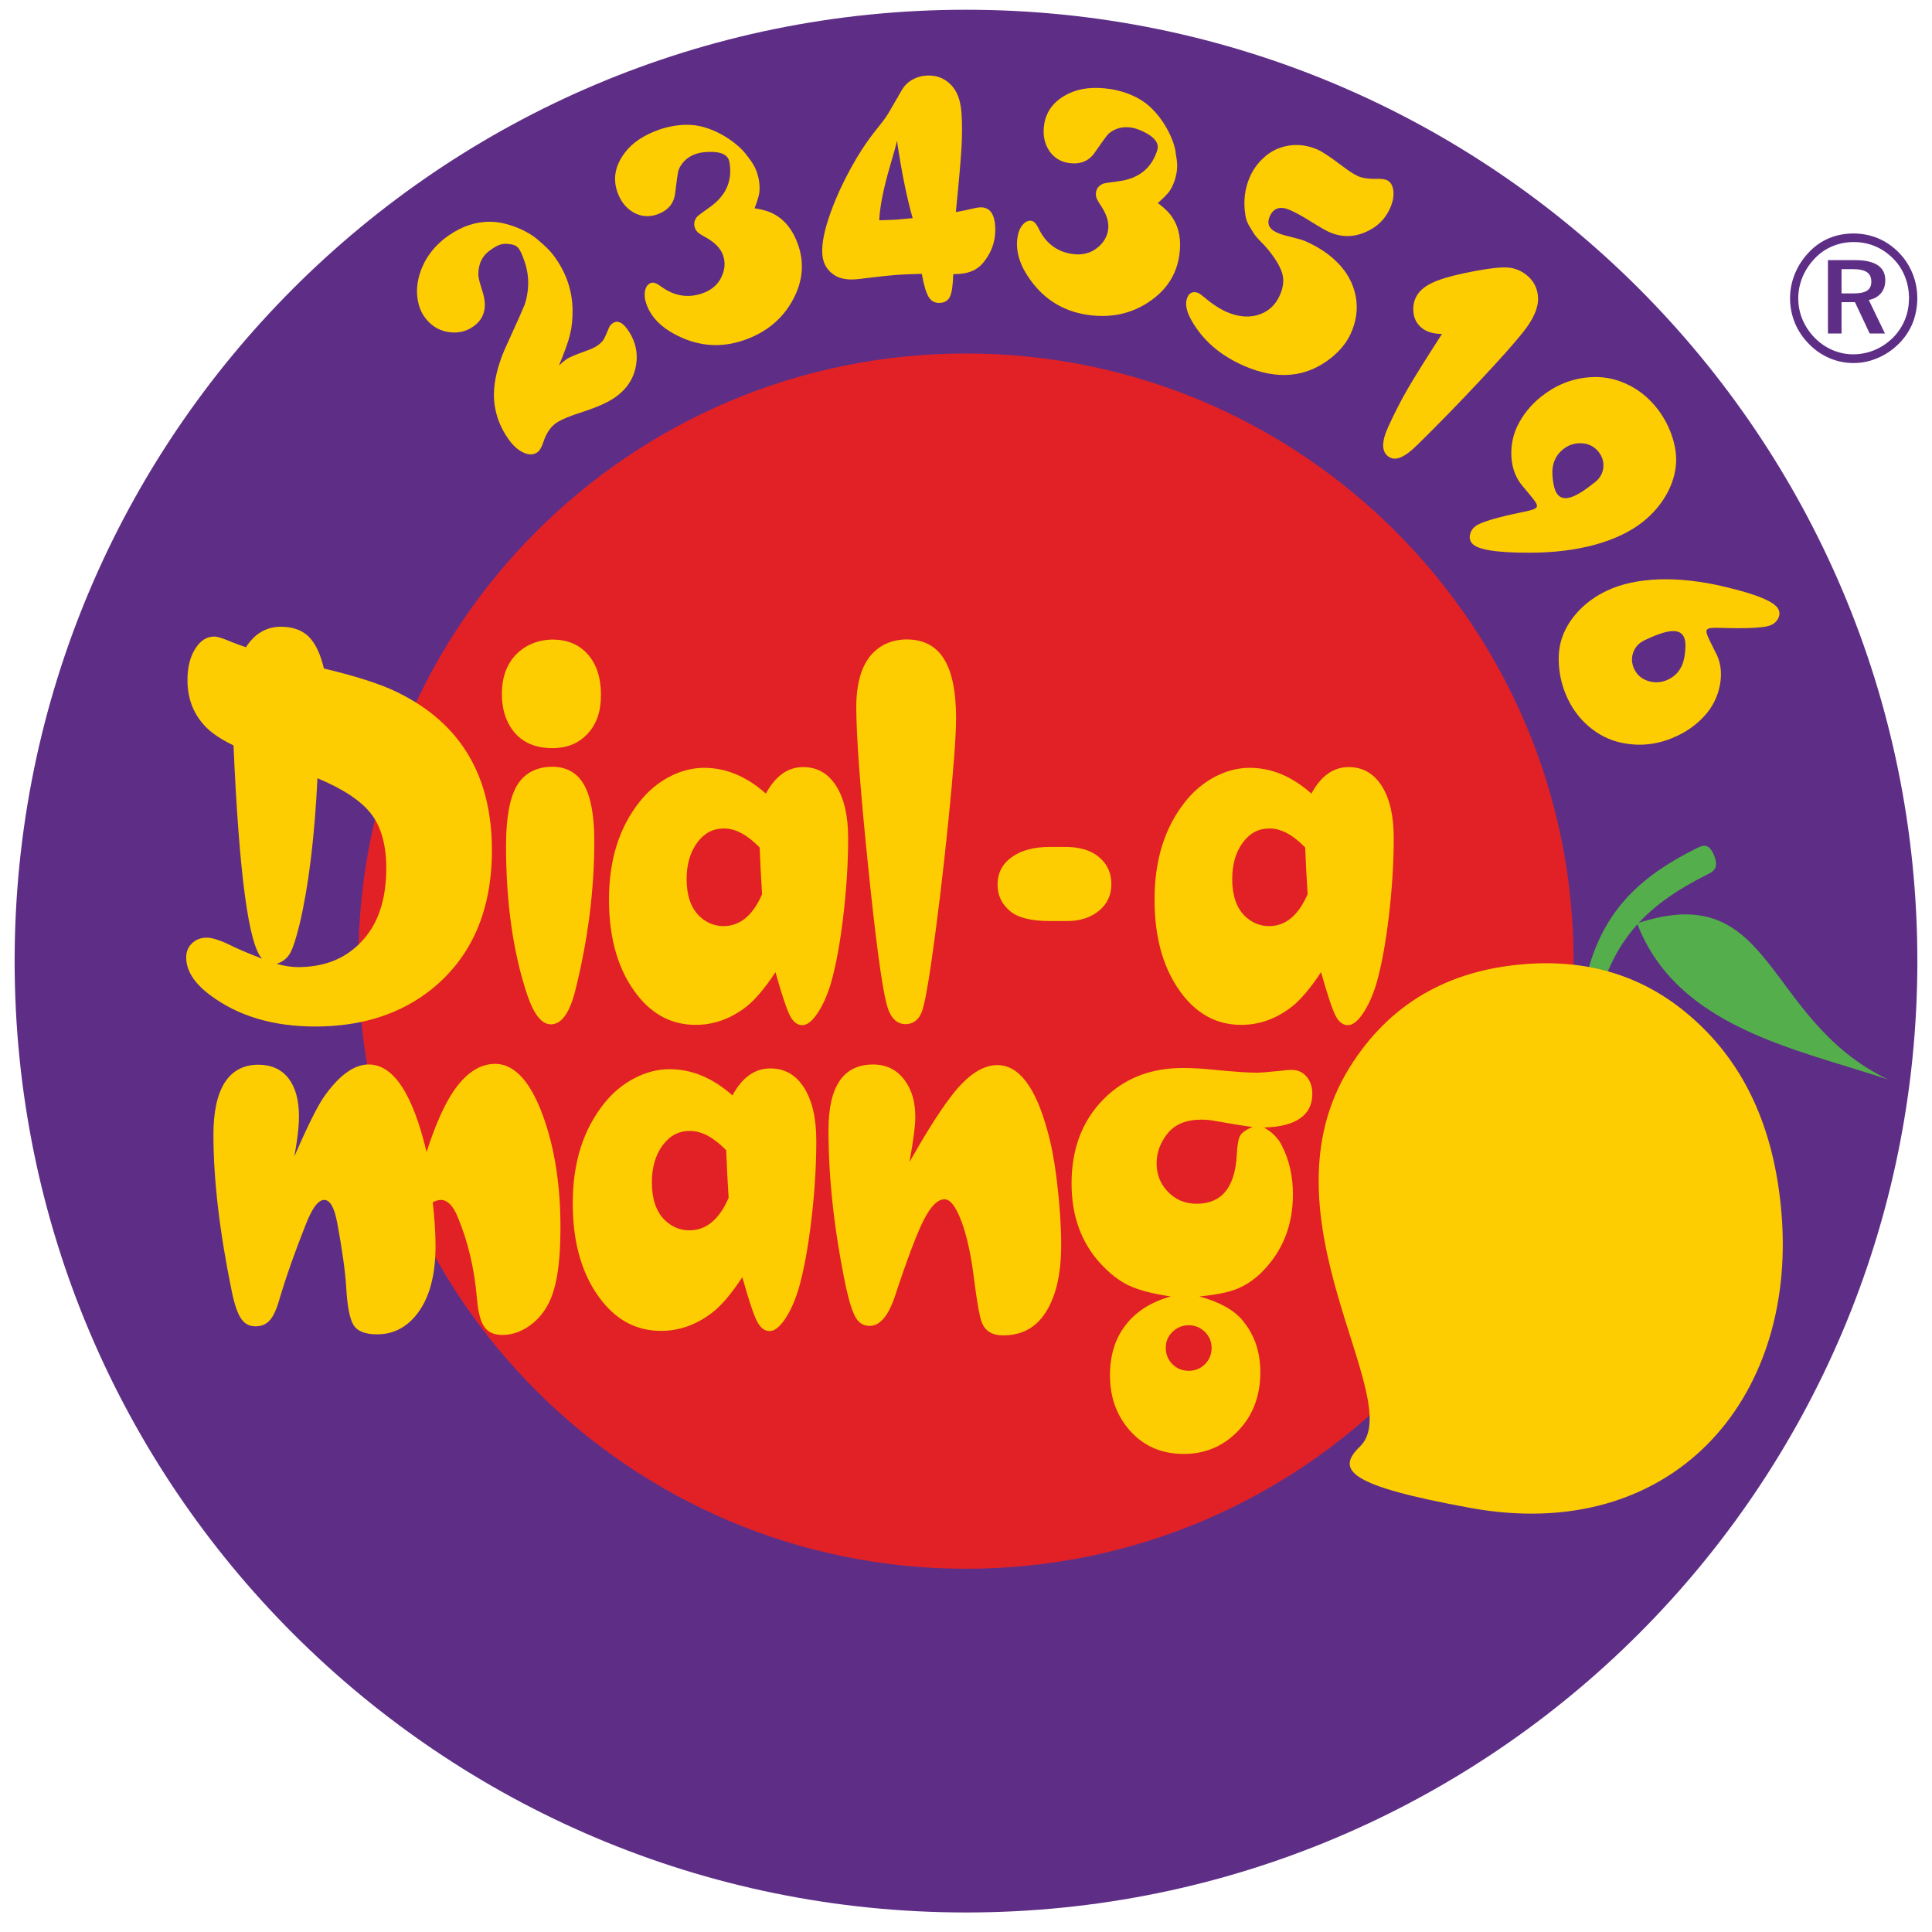 <svg xmlns="http://www.w3.org/2000/svg" fill="none" viewBox="0 0 66 66" height="66" width="66">
<path fill="#5E2E86" d="M33 0.333C50.949 0.333 65.5 14.883 65.5 32.833C65.5 50.783 50.95 65.333 33 65.333C15.05 65.333 0.5 50.782 0.5 32.833C0.5 14.885 15.051 0.333 33 0.333Z" clip-rule="evenodd" fill-rule="evenodd"></path>
<path fill="#E12126" d="M33 12.076C44.464 12.076 53.757 21.37 53.757 32.834C53.757 44.297 44.464 53.591 33 53.591C21.536 53.591 12.242 44.297 12.242 32.834C12.242 21.37 21.536 12.076 33 12.076Z" clip-rule="evenodd" fill-rule="evenodd"></path>
<path fill="#FECD01" d="M44.587 28.95C44.169 28.52 43.764 28.302 43.372 28.302C42.979 28.302 42.693 28.465 42.454 28.787C42.215 29.112 42.094 29.527 42.094 30.031C42.094 30.579 42.235 30.997 42.515 31.283C42.758 31.519 43.038 31.637 43.354 31.637C43.916 31.637 44.354 31.274 44.67 30.547C44.635 29.985 44.606 29.453 44.587 28.949M45.13 33.209C44.756 33.776 44.415 34.172 44.113 34.405C43.584 34.809 43.013 35.011 42.404 35.011C41.612 35.011 40.956 34.679 40.429 34.02C39.77 33.194 39.441 32.097 39.441 30.732C39.441 29.367 39.792 28.258 40.496 27.378C40.784 27.017 41.121 26.737 41.51 26.533C41.898 26.331 42.291 26.23 42.69 26.23C43.438 26.23 44.141 26.524 44.8 27.111C45.125 26.507 45.55 26.205 46.072 26.205C46.551 26.205 46.928 26.418 47.202 26.848C47.476 27.278 47.612 27.872 47.612 28.634C47.612 29.485 47.554 30.382 47.443 31.319C47.332 32.256 47.188 33.017 47.017 33.612C46.889 34.022 46.739 34.36 46.557 34.626C46.375 34.891 46.206 35.022 46.044 35.022C45.883 35.022 45.734 34.913 45.623 34.694C45.512 34.477 45.346 33.982 45.13 33.212M36.451 31.464H35.864C35.219 31.464 34.767 31.348 34.499 31.12C34.219 30.881 34.078 30.585 34.078 30.22C34.078 29.828 34.238 29.516 34.56 29.284C34.878 29.051 35.316 28.932 35.864 28.932H36.387C36.859 28.932 37.229 29.035 37.497 29.242C37.81 29.484 37.966 29.804 37.966 30.201C37.966 30.578 37.825 30.88 37.542 31.113C37.259 31.346 36.894 31.464 36.451 31.464ZM30.971 21.844C31.545 21.844 31.969 22.064 32.246 22.507C32.523 22.95 32.661 23.626 32.661 24.535C32.661 25.144 32.572 26.324 32.395 28.071C32.218 29.816 32.026 31.409 31.819 32.847C31.688 33.75 31.58 34.32 31.494 34.556C31.383 34.844 31.195 34.986 30.933 34.986C30.623 34.986 30.406 34.759 30.288 34.304C30.119 33.65 29.905 32.041 29.644 29.47C29.382 26.9 29.252 25.13 29.252 24.161C29.252 23.358 29.424 22.759 29.765 22.366C30.071 22.025 30.473 21.85 30.97 21.843M25.949 28.95C25.531 28.52 25.127 28.302 24.735 28.302C24.344 28.302 24.056 28.465 23.816 28.787C23.578 29.112 23.456 29.527 23.456 30.031C23.456 30.579 23.597 30.997 23.877 31.283C24.119 31.519 24.4 31.637 24.716 31.637C25.278 31.637 25.718 31.274 26.034 30.547C25.998 29.985 25.97 29.453 25.951 28.949M26.493 33.209C26.12 33.776 25.779 34.172 25.476 34.405C24.947 34.809 24.377 35.011 23.767 35.011C22.977 35.011 22.319 34.679 21.793 34.02C21.133 33.194 20.804 32.097 20.804 30.732C20.804 29.367 21.155 28.258 21.86 27.378C22.147 27.017 22.485 26.737 22.873 26.533C23.262 26.331 23.655 26.23 24.053 26.23C24.802 26.23 25.505 26.524 26.164 27.111C26.49 26.507 26.914 26.205 27.436 26.205C27.915 26.205 28.29 26.418 28.564 26.848C28.838 27.278 28.974 27.872 28.974 28.634C28.974 29.485 28.917 30.382 28.805 31.319C28.694 32.256 28.55 33.017 28.379 33.612C28.251 34.022 28.101 34.36 27.919 34.626C27.737 34.891 27.568 35.022 27.406 35.022C27.245 35.022 27.096 34.913 26.985 34.694C26.874 34.477 26.708 33.982 26.492 33.212M18.854 26.193C19.352 26.193 19.718 26.398 19.95 26.808C20.183 27.219 20.302 27.861 20.302 28.734C20.302 30.407 20.085 32.116 19.648 33.855C19.454 34.614 19.18 34.993 18.817 34.993C18.507 34.993 18.24 34.658 18.013 33.991C17.528 32.54 17.287 30.845 17.287 28.903C17.287 27.825 17.445 27.085 17.761 26.687C18.016 26.365 18.384 26.199 18.855 26.193M18.883 21.85C19.387 21.85 19.789 22.019 20.085 22.36C20.382 22.698 20.529 23.157 20.529 23.737C20.529 24.317 20.379 24.732 20.075 25.064C19.773 25.393 19.374 25.557 18.873 25.557C18.277 25.557 17.823 25.357 17.518 24.951C17.269 24.619 17.145 24.205 17.145 23.707C17.145 23.085 17.342 22.602 17.735 22.259C18.05 21.991 18.433 21.855 18.882 21.847M10.845 26.586C10.746 28.605 10.543 30.259 10.239 31.553C10.117 32.054 10.009 32.389 9.91 32.564C9.81 32.736 9.658 32.86 9.45 32.927C9.718 33 9.96 33.038 10.171 33.038C10.869 33.038 11.453 32.869 11.927 32.534C12.772 31.934 13.196 30.981 13.196 29.665C13.196 28.875 13.027 28.258 12.686 27.812C12.348 27.366 11.733 26.956 10.843 26.584M11.067 22.837C12.214 23.111 13.062 23.389 13.618 23.67C15.742 24.723 16.804 26.512 16.804 29.041C16.804 31.085 16.128 32.66 14.776 33.769C13.712 34.633 12.375 35.067 10.771 35.067C9.342 35.067 8.153 34.716 7.203 34.012C6.641 33.6 6.361 33.164 6.361 32.705C6.361 32.511 6.428 32.35 6.561 32.223C6.695 32.096 6.861 32.032 7.062 32.032C7.264 32.032 7.566 32.134 7.977 32.342C8.279 32.482 8.608 32.619 8.955 32.749C8.496 32.29 8.168 29.86 7.977 25.464C7.514 25.24 7.176 25.007 6.966 24.763C6.592 24.348 6.404 23.835 6.404 23.232C6.404 22.808 6.49 22.453 6.665 22.17C6.84 21.887 7.058 21.746 7.319 21.746C7.424 21.746 7.609 21.804 7.87 21.915C8.07 21.995 8.247 22.062 8.402 22.11C8.702 21.644 9.1 21.411 9.598 21.411C9.997 21.411 10.313 21.523 10.543 21.746C10.772 21.973 10.947 22.336 11.066 22.84" clip-rule="evenodd" fill-rule="evenodd"></path>
<path fill="#FECD01" d="M40.623 45.271C40.402 45.271 40.214 45.345 40.058 45.495C39.902 45.644 39.824 45.825 39.824 46.04C39.824 46.255 39.898 46.449 40.05 46.602C40.203 46.754 40.391 46.828 40.612 46.828C40.833 46.828 41.011 46.754 41.164 46.602C41.316 46.449 41.39 46.264 41.39 46.05C41.39 45.837 41.316 45.655 41.166 45.505C41.017 45.355 40.836 45.278 40.621 45.271M42.79 38.5C42.523 38.467 42.108 38.399 41.537 38.298C41.379 38.266 41.212 38.249 41.044 38.249C40.52 38.249 40.135 38.408 39.881 38.727C39.635 39.035 39.511 39.376 39.511 39.742C39.511 40.108 39.631 40.424 39.871 40.683C40.138 40.975 40.474 41.122 40.88 41.122C41.734 41.122 42.192 40.563 42.25 39.45C42.266 39.119 42.305 38.901 42.364 38.798C42.419 38.694 42.563 38.593 42.79 38.498M43.182 38.517C43.464 38.679 43.669 38.887 43.789 39.134C44.042 39.628 44.168 40.182 44.168 40.799C44.168 41.882 43.802 42.782 43.064 43.499C42.804 43.745 42.524 43.928 42.226 44.042C41.931 44.156 41.512 44.236 40.974 44.288C41.665 44.479 42.155 44.752 42.447 45.106C42.853 45.592 43.055 46.184 43.055 46.874C43.055 47.748 42.76 48.459 42.172 49.003C41.688 49.448 41.11 49.669 40.439 49.669C39.634 49.669 38.991 49.366 38.51 48.766C38.117 48.275 37.919 47.685 37.919 46.987C37.919 46.289 38.097 45.727 38.451 45.268C38.808 44.804 39.321 44.479 39.993 44.288C39.386 44.2 38.915 44.077 38.58 43.922C38.245 43.766 37.917 43.516 37.596 43.166C36.938 42.451 36.606 41.537 36.606 40.43C36.606 39.161 37.025 38.151 37.861 37.395C38.54 36.789 39.386 36.484 40.409 36.484C40.723 36.484 41.069 36.503 41.435 36.542C42.133 36.61 42.63 36.645 42.928 36.645C43.053 36.645 43.337 36.623 43.775 36.577C43.921 36.558 44.035 36.548 44.116 36.548C44.327 36.548 44.496 36.622 44.629 36.774C44.763 36.927 44.831 37.124 44.831 37.366C44.831 37.732 44.691 38.015 44.411 38.206C44.133 38.4 43.721 38.504 43.178 38.517M31.069 39.696C31.602 38.758 32.049 38.04 32.42 37.547C32.987 36.771 33.539 36.385 34.072 36.385C34.803 36.385 35.371 37.129 35.777 38.611C35.916 39.091 36.031 39.708 36.118 40.458C36.205 41.211 36.251 41.898 36.251 42.529C36.251 43.574 36.053 44.372 35.66 44.924C35.332 45.388 34.865 45.619 34.264 45.619C33.906 45.619 33.669 45.48 33.549 45.2C33.475 45.033 33.38 44.528 33.273 43.68C33.173 42.868 33.028 42.213 32.842 41.716C32.654 41.22 32.463 40.969 32.267 40.969C32.037 40.969 31.803 41.199 31.566 41.657C31.329 42.118 30.998 42.991 30.573 44.279C30.346 44.958 30.057 45.294 29.71 45.294C29.506 45.294 29.35 45.204 29.239 45.019C29.125 44.833 29.018 44.5 28.908 44.009C28.502 42.078 28.302 40.277 28.302 38.608C28.302 37.112 28.809 36.365 29.824 36.365C30.285 36.365 30.648 36.548 30.908 36.908C31.148 37.229 31.268 37.644 31.268 38.154C31.268 38.449 31.203 38.962 31.069 39.693M24.807 39.294C24.381 38.855 23.969 38.635 23.571 38.635C23.172 38.635 22.88 38.801 22.635 39.128C22.392 39.459 22.269 39.881 22.269 40.394C22.269 40.953 22.412 41.378 22.698 41.67C22.944 41.91 23.23 42.03 23.551 42.03C24.122 42.03 24.571 41.66 24.891 40.92C24.856 40.35 24.826 39.807 24.807 39.294ZM25.358 43.631C24.979 44.209 24.632 44.611 24.322 44.848C23.783 45.26 23.202 45.465 22.582 45.465C21.777 45.465 21.109 45.127 20.572 44.455C19.901 43.615 19.566 42.499 19.566 41.108C19.566 39.718 19.923 38.59 20.64 37.693C20.932 37.326 21.276 37.041 21.672 36.834C22.068 36.629 22.466 36.525 22.872 36.525C23.636 36.525 24.349 36.825 25.022 37.421C25.352 36.807 25.785 36.499 26.317 36.499C26.805 36.499 27.187 36.717 27.466 37.154C27.745 37.593 27.886 38.196 27.886 38.971C27.886 39.838 27.828 40.75 27.714 41.704C27.599 42.659 27.454 43.434 27.279 44.037C27.149 44.457 26.996 44.801 26.812 45.069C26.627 45.339 26.455 45.472 26.289 45.472C26.123 45.472 25.975 45.363 25.861 45.137C25.747 44.916 25.578 44.414 25.358 43.628M10.046 39.528C10.481 38.522 10.816 37.847 11.043 37.504C11.569 36.745 12.088 36.364 12.595 36.364C13.438 36.364 14.098 37.36 14.572 39.356C14.87 38.431 15.178 37.739 15.494 37.275C15.919 36.656 16.394 36.343 16.912 36.343C17.613 36.343 18.189 37.014 18.633 38.359C18.974 39.398 19.146 40.585 19.146 41.922C19.146 43.259 18.993 44.097 18.688 44.623C18.519 44.922 18.295 45.158 18.02 45.337C17.744 45.515 17.458 45.604 17.16 45.604C16.881 45.604 16.677 45.514 16.546 45.328C16.416 45.143 16.331 44.823 16.293 44.358C16.205 43.332 15.985 42.397 15.627 41.553C15.472 41.18 15.28 40.991 15.059 40.991C14.988 40.991 14.896 41.018 14.784 41.07C14.846 41.645 14.879 42.145 14.879 42.563C14.879 43.708 14.606 44.555 14.06 45.1C13.73 45.422 13.337 45.583 12.882 45.583C12.483 45.583 12.217 45.48 12.083 45.275C11.95 45.068 11.862 44.632 11.827 43.968C11.794 43.436 11.693 42.705 11.521 41.78C11.424 41.254 11.278 40.991 11.074 40.991C10.869 40.991 10.659 41.278 10.438 41.848C10.064 42.792 9.772 43.621 9.562 44.328C9.461 44.699 9.347 44.95 9.224 45.094C9.101 45.238 8.935 45.309 8.724 45.309C8.514 45.309 8.361 45.225 8.241 45.053C8.121 44.881 8.017 44.583 7.927 44.16C7.502 42.1 7.291 40.301 7.291 38.759C7.291 37.218 7.801 36.373 8.824 36.373C9.268 36.373 9.609 36.525 9.852 36.834C10.092 37.142 10.213 37.576 10.213 38.141C10.213 38.488 10.158 38.952 10.051 39.527" clip-rule="evenodd" fill-rule="evenodd"></path>
<path fill="#53AE4B" d="M54.247 33.16C54.531 32.115 54.983 31.306 55.6 30.642C56.217 29.978 56.995 29.459 57.938 28.988C58.154 28.88 58.37 28.771 58.554 29.219C58.738 29.667 58.523 29.775 58.307 29.883C57.367 30.353 56.592 30.869 55.984 31.524C55.378 32.178 54.934 32.971 54.654 33.996C54.591 34.229 54.527 34.463 54.322 34.047C54.118 33.63 54.181 33.398 54.245 33.163"></path>
<path fill="#FECD01" d="M50.218 51.51C46.079 50.754 45.614 50.227 46.462 49.412C48.098 47.837 42.91 41.567 46.116 36.447C47.452 34.314 49.444 33.141 52.094 32.935C54.224 32.769 56.049 33.319 57.58 34.578C59.548 36.192 60.626 38.498 60.863 41.507C61.364 47.85 57.097 52.768 50.218 51.511" clip-rule="evenodd" fill-rule="evenodd"></path>
<path fill="#53AE4B" d="M64.5 36.877C60.219 34.823 60.634 29.977 55.926 31.544C57.285 35.099 61.363 35.831 64.5 36.877Z" clip-rule="evenodd" fill-rule="evenodd"></path>
<path fill="#FECD01" d="M17.909 8.901C18.031 9.245 18.071 9.589 18.028 9.934C18.002 10.136 17.965 10.299 17.916 10.427C17.867 10.551 17.666 11.003 17.312 11.78C16.934 12.6 16.8 13.317 16.912 13.925C16.98 14.309 17.134 14.67 17.377 15.011C17.532 15.231 17.703 15.38 17.887 15.463C18.069 15.546 18.226 15.542 18.358 15.45C18.435 15.397 18.502 15.283 18.563 15.1C18.659 14.802 18.806 14.584 19.004 14.447C19.165 14.337 19.462 14.211 19.9 14.073C20.395 13.911 20.761 13.748 20.997 13.585C21.478 13.253 21.73 12.806 21.751 12.245C21.763 11.899 21.658 11.566 21.431 11.248C21.256 11.002 21.088 10.934 20.93 11.042C20.873 11.08 20.834 11.129 20.807 11.187C20.719 11.405 20.654 11.547 20.611 11.614C20.567 11.679 20.498 11.744 20.408 11.807C20.325 11.864 20.208 11.919 20.06 11.973C19.679 12.109 19.443 12.207 19.356 12.268C19.289 12.313 19.2 12.388 19.095 12.488C19.288 12.021 19.415 11.669 19.473 11.427C19.534 11.184 19.562 10.905 19.56 10.588C19.551 9.942 19.353 9.345 18.961 8.795C18.76 8.511 18.543 8.341 18.377 8.194C18.038 7.89 17.341 7.584 16.76 7.575C16.268 7.567 15.791 7.724 15.33 8.042C14.832 8.39 14.5 8.832 14.337 9.364C14.255 9.626 14.227 9.889 14.258 10.152C14.288 10.415 14.368 10.639 14.501 10.825C14.704 11.11 14.965 11.279 15.283 11.337C15.611 11.396 15.905 11.337 16.164 11.157C16.55 10.892 16.655 10.489 16.479 9.946C16.404 9.715 16.361 9.556 16.35 9.471C16.336 9.386 16.339 9.285 16.357 9.17C16.399 8.904 16.532 8.694 16.756 8.54C16.9 8.44 17.078 8.314 17.304 8.329C17.679 8.354 17.74 8.433 17.909 8.9" clip-rule="evenodd" fill-rule="evenodd"></path>
<path fill="#FECD01" d="M25.498 5.288C25.609 5.437 25.76 5.613 25.849 5.864C25.928 6.087 25.96 6.316 25.945 6.541C25.935 6.652 25.882 6.843 25.778 7.115C26.052 7.155 26.279 7.223 26.455 7.322C26.824 7.527 27.093 7.872 27.262 8.355C27.477 8.969 27.428 9.58 27.115 10.187C26.758 10.88 26.184 11.36 25.394 11.628C24.64 11.884 23.897 11.835 23.169 11.478C22.603 11.203 22.241 10.841 22.083 10.389C22.022 10.214 22.009 10.06 22.038 9.922C22.069 9.786 22.136 9.7 22.243 9.664C22.32 9.637 22.428 9.674 22.566 9.775C23.015 10.11 23.486 10.193 23.98 10.026C24.302 9.917 24.522 9.729 24.647 9.461C24.767 9.207 24.785 8.958 24.7 8.721C24.619 8.489 24.427 8.288 24.13 8.121C23.987 8.045 23.894 7.985 23.845 7.942C23.796 7.899 23.761 7.842 23.737 7.777C23.694 7.653 23.716 7.53 23.809 7.408C23.833 7.377 23.995 7.255 24.293 7.045C24.825 6.648 25.026 6.145 24.918 5.534C24.869 5.259 24.582 5.196 24.339 5.189C24.096 5.182 23.913 5.211 23.789 5.253C23.591 5.32 23.437 5.422 23.328 5.56C23.245 5.662 23.193 5.757 23.172 5.843C23.151 5.929 23.114 6.181 23.064 6.597C23.024 6.957 22.812 7.202 22.431 7.331C22.167 7.42 21.911 7.399 21.665 7.27C21.398 7.125 21.205 6.886 21.091 6.562C20.929 6.099 21.015 5.649 21.352 5.208C21.602 4.875 21.994 4.615 22.523 4.427C22.879 4.307 23.23 4.252 23.574 4.266C24.349 4.297 25.17 4.851 25.496 5.285" clip-rule="evenodd" fill-rule="evenodd"></path>
<path fill="#FECD01" d="M31.178 7.453C30.979 6.759 30.8 5.875 30.641 4.805C30.6 5.001 30.523 5.277 30.414 5.638C30.183 6.427 30.057 7.055 30.036 7.525C30.306 7.518 30.505 7.51 30.631 7.502C30.757 7.493 30.939 7.476 31.176 7.453M30.65 3.353C30.767 3.148 30.855 2.951 31.032 2.813C31.21 2.675 31.412 2.598 31.639 2.583C31.971 2.561 32.248 2.66 32.473 2.884C32.69 3.096 32.814 3.416 32.845 3.854C32.87 4.205 32.87 4.589 32.848 5.004C32.826 5.42 32.761 6.167 32.653 7.245C32.857 7.21 33.091 7.161 33.355 7.098C33.386 7.092 33.422 7.088 33.462 7.085C33.786 7.063 33.964 7.272 33.995 7.71C34.029 8.195 33.886 8.625 33.566 8.999C33.382 9.214 33.117 9.334 32.771 9.357C32.733 9.36 32.664 9.363 32.564 9.366C32.553 9.74 32.518 9.993 32.454 10.128C32.393 10.263 32.281 10.336 32.117 10.347C31.945 10.359 31.817 10.293 31.728 10.15C31.639 10.008 31.559 9.741 31.49 9.354C31.135 9.363 30.859 9.375 30.662 9.388C30.423 9.405 30.076 9.442 29.615 9.498C29.441 9.522 29.306 9.537 29.214 9.543C28.938 9.562 28.713 9.52 28.536 9.418C28.262 9.254 28.114 9.007 28.092 8.681C28.066 8.329 28.161 7.854 28.376 7.26C28.588 6.663 28.886 6.044 29.261 5.404C29.506 4.994 29.709 4.718 29.838 4.552C30.311 3.946 30.21 4.116 30.647 3.354" clip-rule="evenodd" fill-rule="evenodd"></path>
<path fill="#FECD01" d="M43.34 8.551C43.601 8.877 43.758 9.153 43.812 9.375C43.867 9.596 43.834 9.839 43.715 10.1C43.557 10.448 43.297 10.672 42.934 10.771C42.614 10.854 42.266 10.816 41.891 10.651C41.655 10.547 41.382 10.365 41.072 10.101C41.01 10.049 40.96 10.017 40.921 10.003C40.755 9.947 40.637 9.996 40.567 10.149C40.474 10.355 40.518 10.617 40.699 10.937C41.084 11.621 41.68 12.139 42.485 12.492C43.626 12.993 44.626 12.903 45.475 12.224C45.783 11.976 46.007 11.699 46.146 11.391C46.334 10.974 46.391 10.559 46.317 10.144C46.259 9.823 46.13 9.523 45.928 9.246C45.614 8.827 45.169 8.492 44.594 8.24C44.127 8.035 43.09 8.036 43.382 7.381C43.509 7.1 43.739 7.032 44.068 7.175C44.261 7.26 44.498 7.39 44.785 7.57C45.075 7.752 45.285 7.872 45.414 7.93C45.868 8.128 46.323 8.108 46.779 7.866C47.099 7.7 47.334 7.452 47.483 7.122C47.581 6.904 47.621 6.702 47.599 6.516C47.577 6.329 47.501 6.207 47.371 6.151C47.307 6.123 47.211 6.11 47.084 6.11C46.781 6.118 46.554 6.089 46.401 6.022C46.259 5.96 46.072 5.838 45.841 5.662C45.448 5.364 45.171 5.182 45.011 5.11C44.55 4.913 44.098 4.901 43.655 5.078C43.462 5.153 43.278 5.278 43.106 5.448C42.934 5.62 42.801 5.813 42.706 6.025C42.522 6.431 42.469 6.871 42.543 7.347C42.589 7.636 42.71 7.761 42.795 7.913C42.919 8.137 43.108 8.265 43.34 8.552" clip-rule="evenodd" fill-rule="evenodd"></path>
<path fill="#FECD01" d="M54.489 16.471C54.655 16.339 54.749 16.175 54.771 15.977C54.793 15.78 54.738 15.597 54.605 15.429C54.458 15.251 54.27 15.156 54.037 15.143C53.8 15.13 53.587 15.196 53.398 15.348C53.188 15.517 53.066 15.737 53.037 16.012C53.026 16.111 53.023 16.311 53.083 16.593C53.252 17.384 53.938 16.91 54.486 16.471M51.996 16.585C51.737 16.27 51.614 15.872 51.63 15.396C51.642 15.1 51.71 14.817 51.836 14.553C52.026 14.165 52.298 13.83 52.651 13.548C53.139 13.16 53.674 12.942 54.258 12.891C54.695 12.85 55.113 12.918 55.515 13.095C55.92 13.272 56.27 13.539 56.563 13.896C56.79 14.172 56.966 14.482 57.091 14.821C57.215 15.164 57.272 15.485 57.258 15.794C57.24 16.163 57.132 16.526 56.934 16.882C56.733 17.239 56.464 17.555 56.123 17.826C55.699 18.164 55.153 18.423 54.491 18.607C53.827 18.788 53.081 18.881 52.256 18.881C51.12 18.884 50.464 18.777 50.286 18.56C50.218 18.477 50.195 18.38 50.216 18.269C50.238 18.158 50.294 18.063 50.389 17.987C50.508 17.893 50.776 17.79 51.191 17.682C52.733 17.282 52.801 17.562 51.998 16.585" clip-rule="evenodd" fill-rule="evenodd"></path>
<path fill="#FECD01" d="M40.157 5.193C40.187 5.376 40.239 5.602 40.199 5.864C40.163 6.098 40.088 6.315 39.968 6.507C39.907 6.601 39.771 6.744 39.553 6.937C39.777 7.1 39.946 7.266 40.055 7.437C40.285 7.791 40.362 8.221 40.286 8.726C40.19 9.37 39.862 9.887 39.302 10.278C38.663 10.724 37.931 10.881 37.108 10.749C36.321 10.623 35.687 10.234 35.211 9.58C34.838 9.072 34.688 8.582 34.759 8.11C34.786 7.927 34.847 7.784 34.938 7.677C35.029 7.572 35.128 7.526 35.239 7.543C35.319 7.557 35.398 7.64 35.474 7.792C35.714 8.298 36.093 8.591 36.608 8.673C36.943 8.726 37.226 8.662 37.461 8.485C37.685 8.316 37.817 8.105 37.854 7.855C37.891 7.61 37.814 7.345 37.629 7.057C37.538 6.924 37.483 6.826 37.46 6.765C37.436 6.704 37.43 6.638 37.441 6.57C37.46 6.439 37.538 6.341 37.678 6.278C37.713 6.261 37.913 6.229 38.275 6.183C38.93 6.08 39.344 5.729 39.532 5.138C39.617 4.871 39.393 4.681 39.181 4.561C38.969 4.441 38.794 4.382 38.665 4.361C38.46 4.328 38.275 4.346 38.115 4.417C37.993 4.469 37.903 4.528 37.845 4.595C37.787 4.662 37.636 4.866 37.398 5.212C37.194 5.511 36.894 5.628 36.496 5.566C36.221 5.522 36.004 5.385 35.846 5.155C35.677 4.902 35.619 4.603 35.669 4.262C35.742 3.777 36.029 3.42 36.53 3.186C36.908 3.008 37.374 2.96 37.931 3.042C38.302 3.101 38.638 3.217 38.936 3.39C39.608 3.78 40.076 4.653 40.162 5.188" clip-rule="evenodd" fill-rule="evenodd"></path>
<path fill="#FECD01" d="M56.183 21.872C55.99 21.962 55.861 22.1 55.794 22.287C55.727 22.474 55.738 22.665 55.828 22.858C55.929 23.065 56.091 23.2 56.315 23.267C56.543 23.335 56.765 23.319 56.983 23.216C57.228 23.101 57.397 22.914 57.488 22.655C57.521 22.561 57.572 22.366 57.577 22.078C57.597 21.269 56.819 21.573 56.184 21.87M58.633 22.334C58.812 22.702 58.84 23.117 58.714 23.577C58.634 23.863 58.502 24.121 58.319 24.35C58.044 24.684 57.702 24.948 57.293 25.14C56.73 25.406 56.157 25.495 55.578 25.407C55.142 25.346 54.752 25.183 54.402 24.918C54.05 24.651 53.771 24.312 53.568 23.895C53.411 23.574 53.311 23.231 53.269 22.874C53.227 22.512 53.246 22.186 53.329 21.89C53.431 21.534 53.621 21.208 53.895 20.906C54.173 20.603 54.508 20.36 54.903 20.175C55.395 19.944 55.984 19.818 56.672 19.792C57.361 19.77 58.106 19.852 58.91 20.043C60.016 20.302 60.629 20.559 60.752 20.812C60.8 20.909 60.8 21.008 60.752 21.112C60.705 21.215 60.628 21.294 60.518 21.346C60.38 21.411 60.096 21.448 59.669 21.457C58.077 21.49 58.075 21.202 58.631 22.337" clip-rule="evenodd" fill-rule="evenodd"></path>
<path fill="#FECD01" d="M49.262 11.408C48.976 11.405 48.754 11.344 48.593 11.221C48.402 11.075 48.3 10.883 48.284 10.646C48.263 10.399 48.325 10.182 48.47 9.999C48.601 9.834 48.813 9.696 49.108 9.584C49.403 9.471 49.844 9.36 50.434 9.25C50.928 9.16 51.287 9.123 51.514 9.14C51.739 9.158 51.945 9.238 52.13 9.38C52.388 9.579 52.526 9.84 52.542 10.166C52.557 10.504 52.391 10.894 52.041 11.334C51.742 11.712 51.242 12.274 50.547 13.015C49.852 13.758 49.152 14.476 48.448 15.17C48.205 15.413 48.002 15.564 47.839 15.628C47.677 15.692 47.535 15.679 47.415 15.585C47.193 15.413 47.197 15.078 47.425 14.579C47.636 14.118 47.858 13.682 48.094 13.276C48.33 12.87 48.719 12.246 49.262 11.407" clip-rule="evenodd" fill-rule="evenodd"></path>
<path fill="#5E2E86" d="M63.319 7.976C63.616 7.976 63.897 8.032 64.163 8.143C64.428 8.256 64.664 8.419 64.871 8.632C65.073 8.84 65.228 9.079 65.337 9.347C65.445 9.615 65.498 9.895 65.498 10.187C65.498 10.479 65.443 10.774 65.337 11.04C65.228 11.305 65.071 11.539 64.865 11.744C64.65 11.956 64.41 12.119 64.143 12.231C63.877 12.345 63.602 12.402 63.319 12.402C63.036 12.402 62.753 12.345 62.491 12.231C62.228 12.119 61.993 11.954 61.784 11.738C61.578 11.526 61.42 11.287 61.312 11.022C61.204 10.757 61.151 10.479 61.151 10.189C61.151 9.898 61.207 9.614 61.321 9.341C61.434 9.068 61.597 8.822 61.809 8.604C62.007 8.397 62.234 8.241 62.491 8.134C62.747 8.029 63.023 7.976 63.319 7.976ZM65.216 10.21C65.216 9.941 65.171 9.691 65.079 9.457C64.987 9.222 64.855 9.018 64.678 8.838C64.496 8.653 64.291 8.512 64.062 8.415C63.832 8.317 63.587 8.269 63.327 8.269C63.066 8.269 62.83 8.317 62.603 8.41C62.377 8.504 62.178 8.638 62.009 8.815C61.824 9.005 61.681 9.218 61.581 9.455C61.481 9.692 61.431 9.938 61.431 10.189C61.431 10.439 61.478 10.68 61.573 10.909C61.669 11.14 61.807 11.348 61.985 11.532C62.163 11.716 62.366 11.856 62.596 11.956C62.826 12.055 63.061 12.104 63.306 12.104C63.55 12.104 63.805 12.056 64.034 11.96C64.263 11.865 64.472 11.725 64.662 11.541C64.838 11.364 64.975 11.161 65.07 10.933C65.165 10.703 65.212 10.462 65.212 10.205M63.374 8.887C63.716 8.887 63.974 8.945 64.146 9.059C64.318 9.175 64.404 9.345 64.404 9.574C64.404 9.752 64.355 9.9 64.256 10.017C64.158 10.134 64.02 10.213 63.841 10.248L64.392 11.392H63.871L63.368 10.322H62.91V11.392H62.445V8.886H63.374V8.887ZM63.291 9.194H62.91V10.024H63.304C63.527 10.024 63.685 9.993 63.782 9.929C63.878 9.866 63.927 9.765 63.927 9.626C63.927 9.473 63.877 9.363 63.776 9.297C63.675 9.228 63.513 9.194 63.291 9.194Z" clip-rule="evenodd" fill-rule="evenodd"></path>
</svg>
